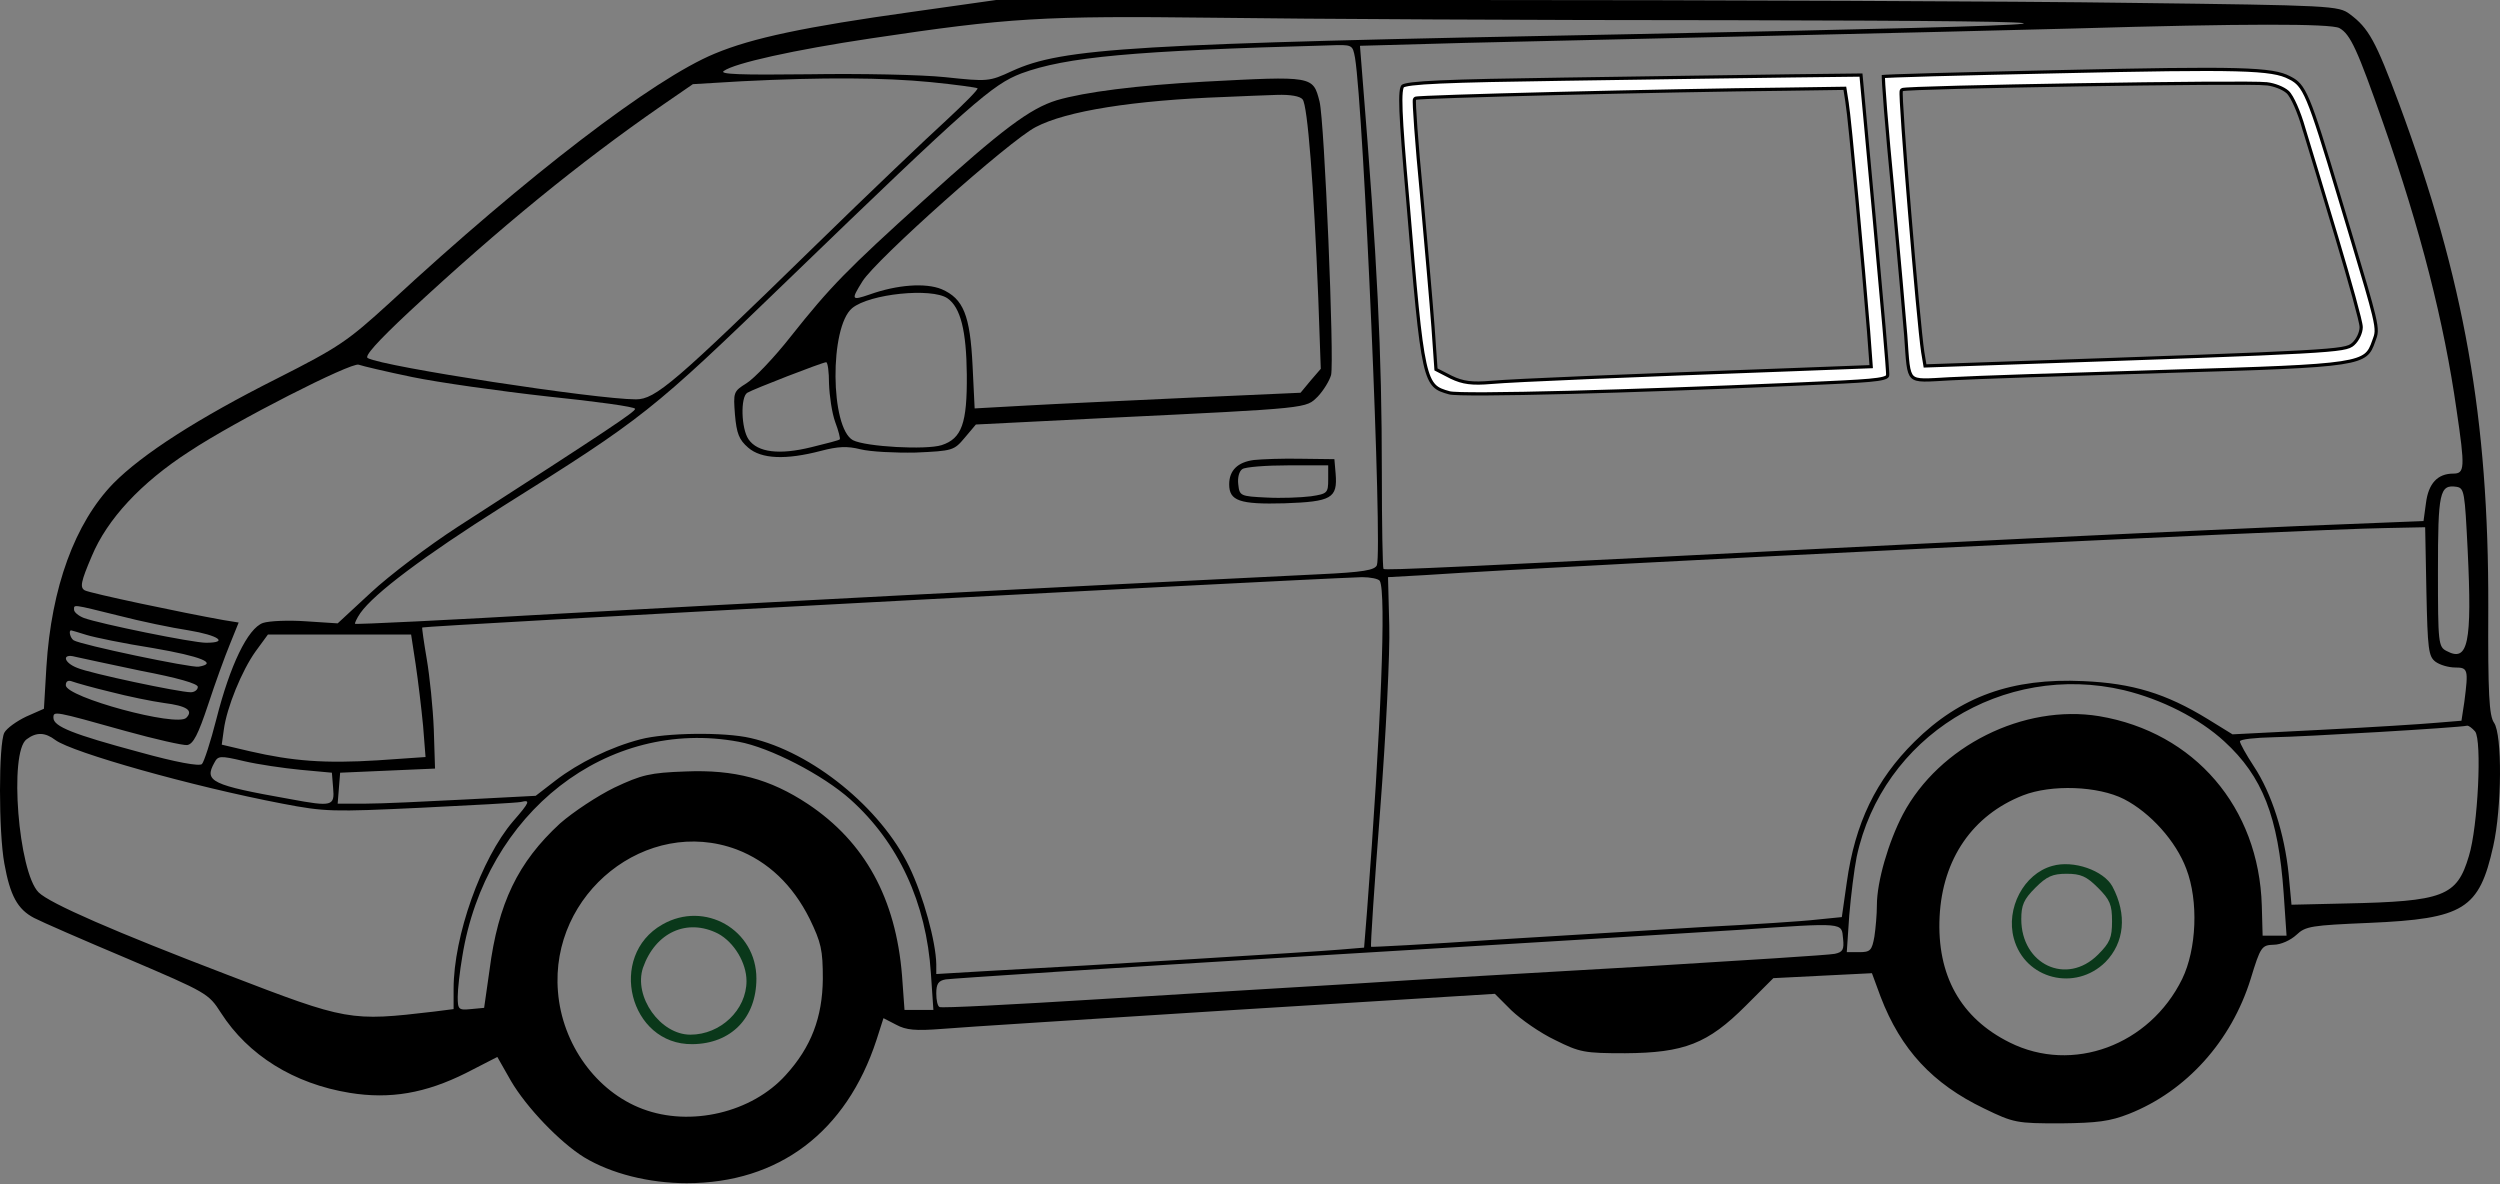 <svg width="777" height="368" viewBox="0 0 777 368" fill="none" xmlns="http://www.w3.org/2000/svg">
<rect x="0" y="0" width="777" height="368" fill="#808080" stroke="none"/>
<path d="M283.302 3.718C250.221 8.334 233.809 11.796 222.141 16.669C203.165 24.49 163.801 54.622 121.104 94.114C108.025 106.038 105.461 107.833 86.228 117.578C61.481 130.015 44.172 141.17 35.196 150.274C23.272 162.583 15.963 182.585 14.425 207.204L13.655 220.282L8.142 222.718C5.193 224.129 2.116 226.308 1.346 227.719C-0.449 231.181 -0.449 258.62 1.346 268.365C3.141 278.366 5.449 282.597 10.578 285.29C12.758 286.444 25.965 292.214 39.684 297.983C64.302 308.497 64.815 308.754 68.662 314.78C77.124 327.987 91.357 336.834 108.666 339.655C121.232 341.706 132.259 339.783 144.825 333.5L154.569 328.5L158.801 335.937C163.673 344.271 174.059 355.041 181.495 359.657C189.958 364.786 201.754 367.735 213.422 367.735C242.015 367.735 263.043 351.836 272.403 323.243L274.583 316.447L278.558 318.499C281.635 320.165 284.584 320.422 292.79 319.781C298.56 319.268 339.463 316.704 383.827 313.883L464.605 308.882L469.734 314.011C472.683 316.832 478.71 321.063 483.325 323.243C491.019 327.089 492.429 327.346 505.123 327.346C523.458 327.218 530.767 324.397 542.563 312.6L551.154 304.01L566.412 303.24L581.798 302.471L584.491 309.78C590.774 326.192 600.647 336.834 616.674 344.527C625.906 349.015 626.804 349.143 640.395 349.143C651.935 349.015 655.781 348.502 661.679 346.194C679.502 339.142 693.478 323.627 699.504 304.266C702.582 294.137 702.966 293.752 706.685 293.624C708.864 293.624 711.942 292.214 713.737 290.547C716.558 287.854 718.353 287.598 736.432 286.828C765.794 285.546 770.538 282.597 774.898 262.979C777.59 251.055 777.719 228.36 775.154 224.642C773.616 222.462 773.231 215.666 773.359 188.74C773.487 130.015 765.922 87.061 745.664 32.312C738.355 12.694 736.175 8.719 730.277 4.36C726.815 1.795 724.764 1.667 662.449 0.898C627.06 0.385 533.203 8.51154e-05 453.835 8.51154e-05H309.587L283.302 3.718ZM538.46 6.283C667.962 6.539 659.884 7.565 505.764 10.642C351.515 13.591 330.359 14.874 314.588 22.054C307.408 25.388 307.023 25.388 293.688 23.977C286.251 23.208 267.275 22.823 251.504 23.08C229.963 23.336 223.423 23.08 224.962 22.054C228.296 19.618 246.759 15.515 270.737 11.925C313.562 5.514 323.691 4.872 377.544 5.514C405.111 5.898 477.427 6.283 538.46 6.283ZM727.072 8.719C730.534 10.642 732.713 15.515 740.663 38.21C752.331 71.419 759.64 100.268 763.486 127.323C766.179 145.53 766.051 147.197 762.46 147.197C757.588 147.197 754.767 150.274 753.998 156.3L753.229 161.942L714.763 163.481C693.606 164.378 640.523 166.814 596.8 168.994C449.86 176.431 430.499 177.328 429.986 176.815C429.729 176.559 429.473 162.968 429.473 146.684C429.473 109.628 428.063 80.779 423.447 23.977L422.677 14.232L455.245 13.335C473.196 12.95 515.509 11.925 549.359 11.155C583.209 10.386 626.163 9.36 644.883 8.847C697.453 7.309 724.251 7.309 727.072 8.719ZM421.139 17.951C423.831 34.363 429.729 170.789 427.934 175.662C427.293 177.2 423.703 177.841 409.984 178.482C327.795 182.457 228.168 187.714 174.956 190.663C139.696 192.715 110.59 194.125 110.333 193.869C110.205 193.741 110.846 192.202 112 190.535C116.36 184.38 131.746 172.841 156.108 157.454C200.087 129.887 202.395 128.092 244.836 87.061C302.022 31.799 308.433 26.285 317.409 22.823C331.385 17.694 351.9 15.771 413.061 14.104C420.369 13.848 420.369 13.848 421.139 17.951ZM289.2 25.516C296.893 26.285 303.433 27.183 303.817 27.439C304.074 27.824 299.714 32.183 294.201 37.312C288.559 42.441 270.096 60.007 253.17 76.547C209.576 119.116 203.678 124.117 197.651 124.117C185.342 124.117 119.181 113.988 114.308 111.295C113.154 110.782 117.129 106.294 127.13 96.934C155.595 70.521 179.957 50.647 205.473 32.953L215.346 26.157L230.476 25.259C255.863 23.977 274.583 24.105 289.2 25.516ZM128.156 117.193C136.234 118.86 155.21 121.553 170.212 123.22C185.086 124.758 197.395 126.425 197.395 127.066C197.395 127.964 190.214 132.836 142.26 163.737C133.157 169.635 120.976 178.867 115.334 184.124L104.948 193.741L95.075 193.099C89.69 192.715 83.664 192.971 81.74 193.612C76.996 195.279 71.483 206.819 67.251 223.488C65.456 230.54 63.405 236.822 62.764 237.464C61.994 238.233 54.814 236.951 43.274 233.745C22.759 228.232 16.605 225.796 16.605 223.103C16.605 220.923 16.605 220.923 39.043 227.206C48.275 229.77 56.866 231.694 58.148 231.565C60.071 231.309 61.61 228.232 64.687 219C66.867 212.332 69.944 203.87 71.483 200.152L74.175 193.484L69.431 192.715C56.481 190.407 28.016 184.38 26.349 183.483C24.811 182.585 25.067 180.919 28.529 172.841C33.273 161.429 43.787 150.018 58.917 140.273C73.021 130.913 109.308 112.449 111.487 113.347C112.513 113.731 120.078 115.526 128.156 117.193ZM766.948 170.917C768.359 200.023 767.076 205.921 760.409 202.331C757.845 201.049 757.716 199.895 757.716 177.585C757.716 152.967 758.229 150.53 763.486 151.3C765.922 151.684 766.051 152.967 766.948 170.917ZM754.126 183.868C754.511 201.818 754.767 203.998 756.947 205.665C758.357 206.691 761.05 207.46 763.102 207.46C767.076 207.46 767.205 208.101 765.922 218.102L765.025 224L757.203 224.642C752.972 225.026 736.945 226.052 721.558 226.821L693.863 228.232L686.17 223.488C673.219 215.538 662.705 212.332 647.447 211.691C625.393 210.666 609.238 216.435 595.005 230.54C583.081 242.336 576.541 255.799 573.977 274.263L572.438 285.033L564.745 285.803C560.514 286.315 544.615 287.341 529.485 288.11C514.355 289.008 484.992 290.803 464.221 292.085C443.449 293.496 426.268 294.393 426.139 294.265C425.883 294.137 427.165 274.904 428.96 251.696C430.755 228.36 432.037 202.588 431.781 194.382L431.396 179.38L442.936 178.739C490.89 175.533 716.429 164.506 741.304 164.122L753.741 163.865L754.126 183.868ZM428.832 180.534C430.883 183.996 429.217 226.437 424.857 283.366L423.96 294.521L416.138 295.163C408.958 295.804 341.899 299.907 306.125 301.83L290.995 302.728V299.65C290.867 292.726 287.021 278.494 282.533 269.262C273.686 251.055 252.401 233.745 233.296 229.386C225.09 227.462 206.883 227.719 199.062 229.77C189.702 232.207 179.829 237.079 172.648 242.592L166.494 247.337L144.44 248.49C132.259 249.132 118.411 249.773 113.667 249.773H104.948L105.333 244.9L105.717 240.156L120.463 239.515L135.208 238.874L134.823 226.693C134.567 220.026 133.541 210.153 132.644 204.896C131.746 199.639 131.105 195.151 131.233 195.023C131.618 194.51 395.366 180.406 423.318 179.38C425.883 179.38 428.447 179.893 428.832 180.534ZM36.735 191.304C43.659 193.099 53.532 195.151 58.661 195.92C67.892 197.459 71.226 199.767 64.046 199.767C59.815 199.767 30.965 193.869 26.093 192.074C24.426 191.433 23.015 190.279 23.015 189.509C23.015 187.842 22.246 187.714 36.735 191.304ZM26.862 197.331C29.298 198.1 38.658 200.023 47.634 201.434C62.507 203.998 67.892 206.178 61.738 207.204C59.302 207.588 25.067 200.408 22.887 198.998C21.861 198.356 21.22 195.92 22.118 195.92C22.246 195.92 24.426 196.561 26.862 197.331ZM129.182 206.434C129.951 211.563 130.977 220.154 131.49 225.539L132.259 235.284L117.385 236.31C100.973 237.335 90.972 236.566 77.637 233.489L68.918 231.437L69.559 226.821C70.457 219.897 75.201 208.358 79.432 202.459L83.279 197.202H105.589H127.771L129.182 206.434ZM43.787 208.486C55.199 210.666 61.481 212.461 61.481 213.486C61.481 214.384 60.456 215.153 59.302 215.153C55.712 215.153 27.888 209.255 24.041 207.588C19.682 205.921 19.169 202.972 23.4 204.126C24.939 204.511 34.171 206.434 43.787 208.486ZM34.299 215.025C39.684 216.435 47.249 217.974 50.968 218.487C58.02 219.385 60.199 220.795 57.891 223.103C54.942 226.052 20.451 216.692 20.451 212.974C20.451 211.691 21.22 211.307 22.503 211.82C23.528 212.204 28.914 213.743 34.299 215.025ZM660.141 214.512C671.809 217.333 683.477 223.231 691.298 230.411C703.223 241.31 708.095 253.876 709.762 277.596L710.66 290.803H706.941H703.223L702.966 281.443C702.069 250.927 682.066 227.591 652.448 222.59C628.983 218.743 602.698 231.822 591.415 253.106C586.927 261.697 583.337 274.006 583.337 281.315C583.337 284.136 582.952 288.495 582.568 291.06C581.798 295.419 581.286 295.932 577.824 295.932H573.977L574.746 284.52C575.259 278.366 576.285 270.16 577.054 266.313C585.004 229.001 622.572 205.665 660.141 214.512ZM769.256 227.334C771.436 230.027 770.154 256.953 767.333 266.057C763.614 278.622 759.511 280.161 728.867 280.802L712.198 281.187L711.301 271.57C710.018 259.133 706.044 246.567 700.53 238.233C698.094 234.515 696.171 231.053 696.171 230.411C696.171 229.77 700.915 229.257 706.813 229.129C715.532 229.001 764.127 226.18 766.82 225.539C767.333 225.539 768.359 226.308 769.256 227.334ZM17.246 230.027C22.503 233.873 59.558 244.387 87.767 249.773C101.101 252.337 103.409 252.337 130.72 251.055C146.62 250.286 160.596 249.516 161.878 249.26C164.955 248.49 164.699 249.26 159.442 255.286C149.569 266.826 140.978 290.931 140.978 307.343V313.626L134.952 314.396C108.795 317.473 108.025 317.345 70.713 302.984C35.837 289.649 15.45 280.802 11.989 277.34C5.706 271.057 2.757 233.745 8.27 229.77C11.348 227.462 14.04 227.591 17.246 230.027ZM229.578 230.54C239.323 232.335 255.735 240.797 264.326 248.49C279.199 261.825 287.918 280.545 289.329 302.599L290.098 313.883H285.61H281.122L280.353 303.24C278.43 279.263 268.813 261.697 251.119 249.901C239.323 242.079 228.296 239.13 213.038 239.772C202.011 240.156 199.446 240.797 190.984 244.772C185.727 247.337 178.162 252.337 174.059 255.927C160.98 267.98 154.826 280.674 152.133 301.574L150.466 313.242L146.363 313.626C142.517 314.011 142.26 313.754 142.26 309.78C142.26 307.472 142.901 301.83 143.671 297.342C150.851 252.465 188.804 222.975 229.578 230.54ZM93.408 239.259L103.153 240.156L103.538 244.9C104.051 250.542 103.281 250.798 90.203 248.362C65.585 244.003 63.405 242.849 66.61 237.079C67.764 234.899 68.277 234.771 75.842 236.566C80.202 237.592 88.151 238.746 93.408 239.259ZM660.141 248.362C668.347 252.594 676.297 261.441 679.502 270.031C683.349 280.033 682.708 295.034 678.22 304.266C668.091 324.91 644.113 333.757 624.624 324.012C609.366 316.447 601.929 303.112 602.827 284.905C603.724 266.954 613.084 253.363 628.727 247.208C637.574 243.746 652.063 244.259 660.141 248.362ZM228.937 264.005C238.682 267.723 246.375 275.032 251.632 285.546C255.222 292.983 255.735 295.163 255.735 304.266C255.607 316.191 252.145 325.423 244.195 334.141C233.681 345.809 214.576 350.297 199.703 344.656C185.342 339.27 174.7 324.525 173.418 308.241C170.853 277.596 201.113 253.619 228.937 264.005ZM572.823 291.701C573.208 295.163 572.695 295.932 570.259 296.445C568.592 296.829 541.666 298.496 510.252 300.42C478.838 302.215 439.09 304.523 421.78 305.677C404.47 306.702 368.44 308.882 341.642 310.549C314.844 312.216 292.534 313.37 292.021 312.985C291.38 312.729 290.995 310.805 290.995 308.754C290.995 305.805 291.636 304.779 293.944 304.394C295.483 304.138 345.874 300.804 405.752 297.214C465.759 293.624 526.279 289.906 540.383 289.008C573.721 286.7 572.31 286.7 572.823 291.701Z" fill="black"/>
<path d="M598.029 118.096C599.934 118.127 602.517 117.914 606.132 117.721V117.72C612.937 117.335 643.461 116.309 673.717 115.411C704.061 114.513 719.469 114 727.637 112.756C731.724 112.133 733.905 111.339 735.232 110.29C736.54 109.256 737.08 107.929 737.755 106.001L737.758 105.992C738.18 104.855 738.469 104.152 738.517 103.062C738.566 101.955 738.364 100.425 737.708 97.692C736.726 93.595 734.753 86.902 731.203 75.071L727.106 61.433C722.23 45.136 719.514 36.385 717.411 31.399C716.362 28.911 715.481 27.4 714.585 26.366C713.81 25.472 713.008 24.914 712.024 24.391L711.59 24.168L711.577 24.161C708.937 22.749 705.169 21.945 694.827 21.672C684.505 21.4 667.721 21.656 639.124 22.297H639.123C624.378 22.617 610.885 22.939 601.045 23.211C596.125 23.347 592.12 23.471 589.33 23.577C587.935 23.63 586.846 23.679 586.099 23.722C585.783 23.74 585.532 23.76 585.346 23.775C585.346 23.887 585.345 24.025 585.35 24.188C585.364 24.7 585.4 25.437 585.457 26.379C585.571 28.261 585.767 30.942 586.031 34.227C586.56 40.794 587.361 49.767 588.323 59.573V59.577C590.117 79.192 591.913 99.198 592.298 104.204V104.207C592.588 108.202 592.73 111.081 593.006 113.177C593.284 115.29 593.685 116.452 594.375 117.123C595.053 117.781 596.115 118.064 598.029 118.096ZM598.23 113.301L597.589 109.454L597.588 109.447C596.88 104.81 595.051 84.72 593.481 65.722C592.695 56.216 591.975 46.974 591.49 40.06C591.247 36.603 591.063 33.724 590.96 31.686C590.909 30.667 590.877 29.853 590.868 29.279C590.864 28.994 590.866 28.759 590.874 28.586C590.878 28.501 590.884 28.419 590.895 28.35C590.9 28.315 590.908 28.273 590.921 28.229C590.93 28.199 590.957 28.105 591.031 28.017L591.058 27.984L591.089 27.957C591.181 27.878 591.284 27.848 591.307 27.841C591.351 27.827 591.398 27.817 591.439 27.809C591.522 27.793 591.627 27.778 591.745 27.765C591.985 27.737 592.318 27.71 592.735 27.683C593.571 27.627 594.767 27.569 596.27 27.508C599.277 27.387 603.529 27.255 608.621 27.123C618.807 26.858 632.364 26.587 646.076 26.362C659.789 26.138 673.658 25.962 684.469 25.89C689.874 25.854 694.516 25.843 697.992 25.866C701.438 25.889 703.78 25.945 704.563 26.046L704.564 26.045C705.702 26.179 706.961 26.511 708.101 26.957C709.234 27.401 710.29 27.973 710.994 28.606C711.375 28.949 711.784 29.526 712.196 30.232C712.614 30.95 713.059 31.841 713.504 32.846C714.394 34.853 715.298 37.34 716.009 39.858L716.01 39.857C717.549 44.86 722.166 60.12 726.269 73.84C728.321 80.702 730.213 87.244 731.593 92.266C732.283 94.776 732.845 96.909 733.236 98.513C733.431 99.314 733.583 99.988 733.688 100.512C733.789 101.019 733.855 101.429 733.855 101.679C733.855 102.546 733.569 103.55 733.133 104.473C732.695 105.398 732.083 106.291 731.381 106.923L731.378 106.925C731.062 107.206 730.715 107.47 730.148 107.707C729.595 107.938 728.848 108.138 727.736 108.324C725.513 108.696 721.727 109.03 714.886 109.406C701.192 110.16 675.156 111.089 624.641 112.82L598.74 113.718L598.302 113.733L598.23 113.301Z" fill="white" stroke="black"/>
<path d="M461.966 122.409C468.492 122.379 477.448 122.215 488.12 121.935C506.797 121.444 530.726 120.597 556.085 119.491L567.031 119.002C575.631 118.617 580.636 118.328 583.491 117.916C584.928 117.708 585.754 117.478 586.213 117.225C586.433 117.103 586.542 116.99 586.599 116.898C586.654 116.81 586.684 116.704 586.684 116.552V116.524L586.687 116.497C586.687 116.497 586.687 116.494 586.688 116.488C586.688 116.483 586.688 116.475 586.689 116.465C586.69 116.445 586.69 116.418 586.69 116.385C586.69 116.317 586.689 116.228 586.685 116.117C586.677 115.896 586.662 115.599 586.64 115.227C586.595 114.482 586.522 113.45 586.423 112.163C586.225 109.589 585.925 106 585.548 101.657C584.795 92.972 583.736 81.273 582.582 68.644L578.394 23.329L557.058 23.58H557.057C545.133 23.708 513.21 24.221 486.282 24.605C467.945 24.862 455.611 25.119 447.702 25.471C443.747 25.647 440.909 25.846 438.986 26.08C438.023 26.197 437.303 26.322 436.791 26.452C436.536 26.517 436.342 26.58 436.202 26.641C436.057 26.703 435.997 26.75 435.981 26.767C435.903 26.844 435.799 27.009 435.7 27.342C435.602 27.671 435.52 28.127 435.462 28.751C435.347 30 435.334 31.848 435.438 34.536C435.646 39.907 436.318 48.549 437.536 62.27V62.273C439.91 90.825 441.158 105.267 442.847 112.869C443.691 116.669 444.629 118.666 445.798 119.863C446.961 121.053 448.408 121.516 450.502 122.096C450.692 122.146 451.085 122.199 451.708 122.244C452.32 122.289 453.118 122.324 454.096 122.352C456.05 122.406 458.703 122.424 461.966 122.409ZM463.494 118.846C457.548 119.363 454.627 118.979 451.054 117.259H451.053L451.042 117.253L446.554 114.945L446.304 114.816L446.284 114.535L445.386 101.714C444.874 94.667 443.208 75.956 441.797 60.184C441.028 52.295 440.418 45.078 440.034 39.801C439.841 37.163 439.705 35.006 439.632 33.491C439.596 32.735 439.576 32.133 439.573 31.71C439.571 31.5 439.573 31.325 439.581 31.194C439.585 31.13 439.591 31.064 439.602 31.004C439.607 30.975 439.616 30.935 439.63 30.892C439.64 30.863 439.674 30.764 439.762 30.676C439.823 30.615 439.885 30.583 439.91 30.571C439.942 30.556 439.971 30.546 439.991 30.54C440.03 30.528 440.068 30.52 440.099 30.514C440.162 30.501 440.239 30.49 440.324 30.48C440.495 30.46 440.735 30.44 441.034 30.419C441.636 30.376 442.505 30.329 443.61 30.277C445.82 30.175 448.991 30.056 452.899 29.927C460.716 29.668 471.492 29.368 483.457 29.071C507.387 28.478 536.078 27.902 555.378 27.71V27.709L572.944 27.452L573.378 27.445L573.446 27.875L574.086 31.977L574.085 31.979C574.478 34.16 575.761 47.154 577.135 61.948C578.514 76.791 579.989 93.493 580.758 103.049V103.052L581.528 113.438L581.566 113.955L581.048 113.975L557.584 114.872H557.583C504.875 116.796 470.788 118.206 463.495 118.846H463.494Z" fill="white" stroke="black"/>
<path d="M374.21 25.388C353.31 26.541 337.155 28.593 328.436 31.157C320.101 33.722 311.511 40.133 287.149 62.187C263.172 83.856 258.043 89.113 245.734 104.628C240.605 111.167 234.322 117.706 232.014 119.116C227.911 121.681 227.911 121.937 228.424 128.861C228.937 134.759 229.706 136.683 232.527 139.119C236.63 142.709 244.323 142.965 255.094 140.144C260.479 138.734 263.3 138.606 267.403 139.632C270.48 140.401 278.173 140.786 284.584 140.657C296.124 140.144 296.509 140.016 299.843 136.041L303.304 131.938L344.207 129.887C407.932 126.81 405.752 126.938 409.599 123.219C411.394 121.296 413.189 118.347 413.702 116.552C414.728 112.193 411.65 37.569 410.112 31.542C408.06 23.593 408.188 23.593 374.21 25.388ZM404.855 30.901C406.393 32.696 408.317 57.443 409.727 92.831L410.496 114.629L407.291 118.347L404.214 122.065L369.722 123.604C350.746 124.502 327.923 125.527 319.076 126.04L302.92 126.938L302.279 113.731C301.509 97.96 299.458 92.831 292.662 89.882C287.662 87.831 278.814 88.472 270.224 91.549C264.582 93.472 264.454 93.216 268.044 87.446C272.147 80.779 313.69 43.723 321.896 39.492C331.385 34.491 352.285 31.157 380.749 30.132C386.006 29.875 393.315 29.619 396.905 29.491C401.008 29.362 404.085 29.875 404.855 30.901ZM294.457 92.703C298.56 95.524 300.355 102.832 300.484 116.424C300.612 131.554 298.945 136.298 292.662 138.349C287.79 139.888 269.07 138.862 265.095 136.811C258.043 132.964 257.786 101.678 264.838 95.78C270.224 91.293 289.585 89.369 294.457 92.703ZM257.658 119.245C257.786 122.963 258.556 128.348 259.581 131.169C260.607 133.862 261.248 136.426 260.992 136.554C260.864 136.811 256.889 137.837 252.145 138.991C242.272 141.427 235.476 140.657 232.655 136.554C230.347 133.221 230.091 123.348 232.271 122.065C234.194 120.911 255.35 112.705 256.761 112.577C257.273 112.577 257.658 115.654 257.658 119.245Z" fill="black"/>
<path d="M389.725 142.966C384.724 143.607 382.032 146.171 382.032 150.531C382.032 155.659 385.237 156.813 399.213 156.429C413.83 155.916 415.753 154.89 415.112 147.197L414.728 142.709L404.47 142.581C398.828 142.453 392.161 142.709 389.725 142.966ZM412.804 148.992C412.804 153.223 412.548 153.48 407.419 154.249C404.342 154.634 398.187 154.89 393.571 154.634C385.494 154.249 385.237 154.121 384.852 150.531C384.596 148.479 385.109 146.427 386.135 145.786C387.032 145.145 393.443 144.632 400.367 144.632H412.804V148.992Z" fill="black"/>
<path d="M637.831 269.134C628.983 271.57 623.342 282.34 625.906 291.701C629.368 304.394 645.011 308.241 654.371 299.009C660.269 292.983 661.167 284.264 656.551 275.545C653.858 270.544 644.37 267.211 637.831 269.134ZM652.063 275.929C655.781 279.648 656.423 281.186 656.423 286.315C656.423 291.444 655.781 292.983 652.063 296.701C642.318 306.446 628.214 299.778 628.214 285.674C628.214 281.315 628.983 279.52 632.574 275.929C636.164 272.339 637.959 271.57 642.318 271.57C646.678 271.57 648.473 272.339 652.063 275.929Z" fill="#0A381A"/>
<path d="M205.857 287.341C188.676 297.086 195.6 324.781 215.217 324.525C227.27 324.397 235.091 316.319 235.091 304.138C235.091 289.008 219.064 279.776 205.857 287.341ZM223.167 290.162C228.168 292.855 232.014 299.266 232.014 304.907C232.014 313.883 223.936 321.576 214.576 321.576C205.216 321.576 196.882 309.78 199.831 300.804C203.678 289.777 213.551 285.29 223.167 290.162Z" fill="#0A381A"/>
</svg>
